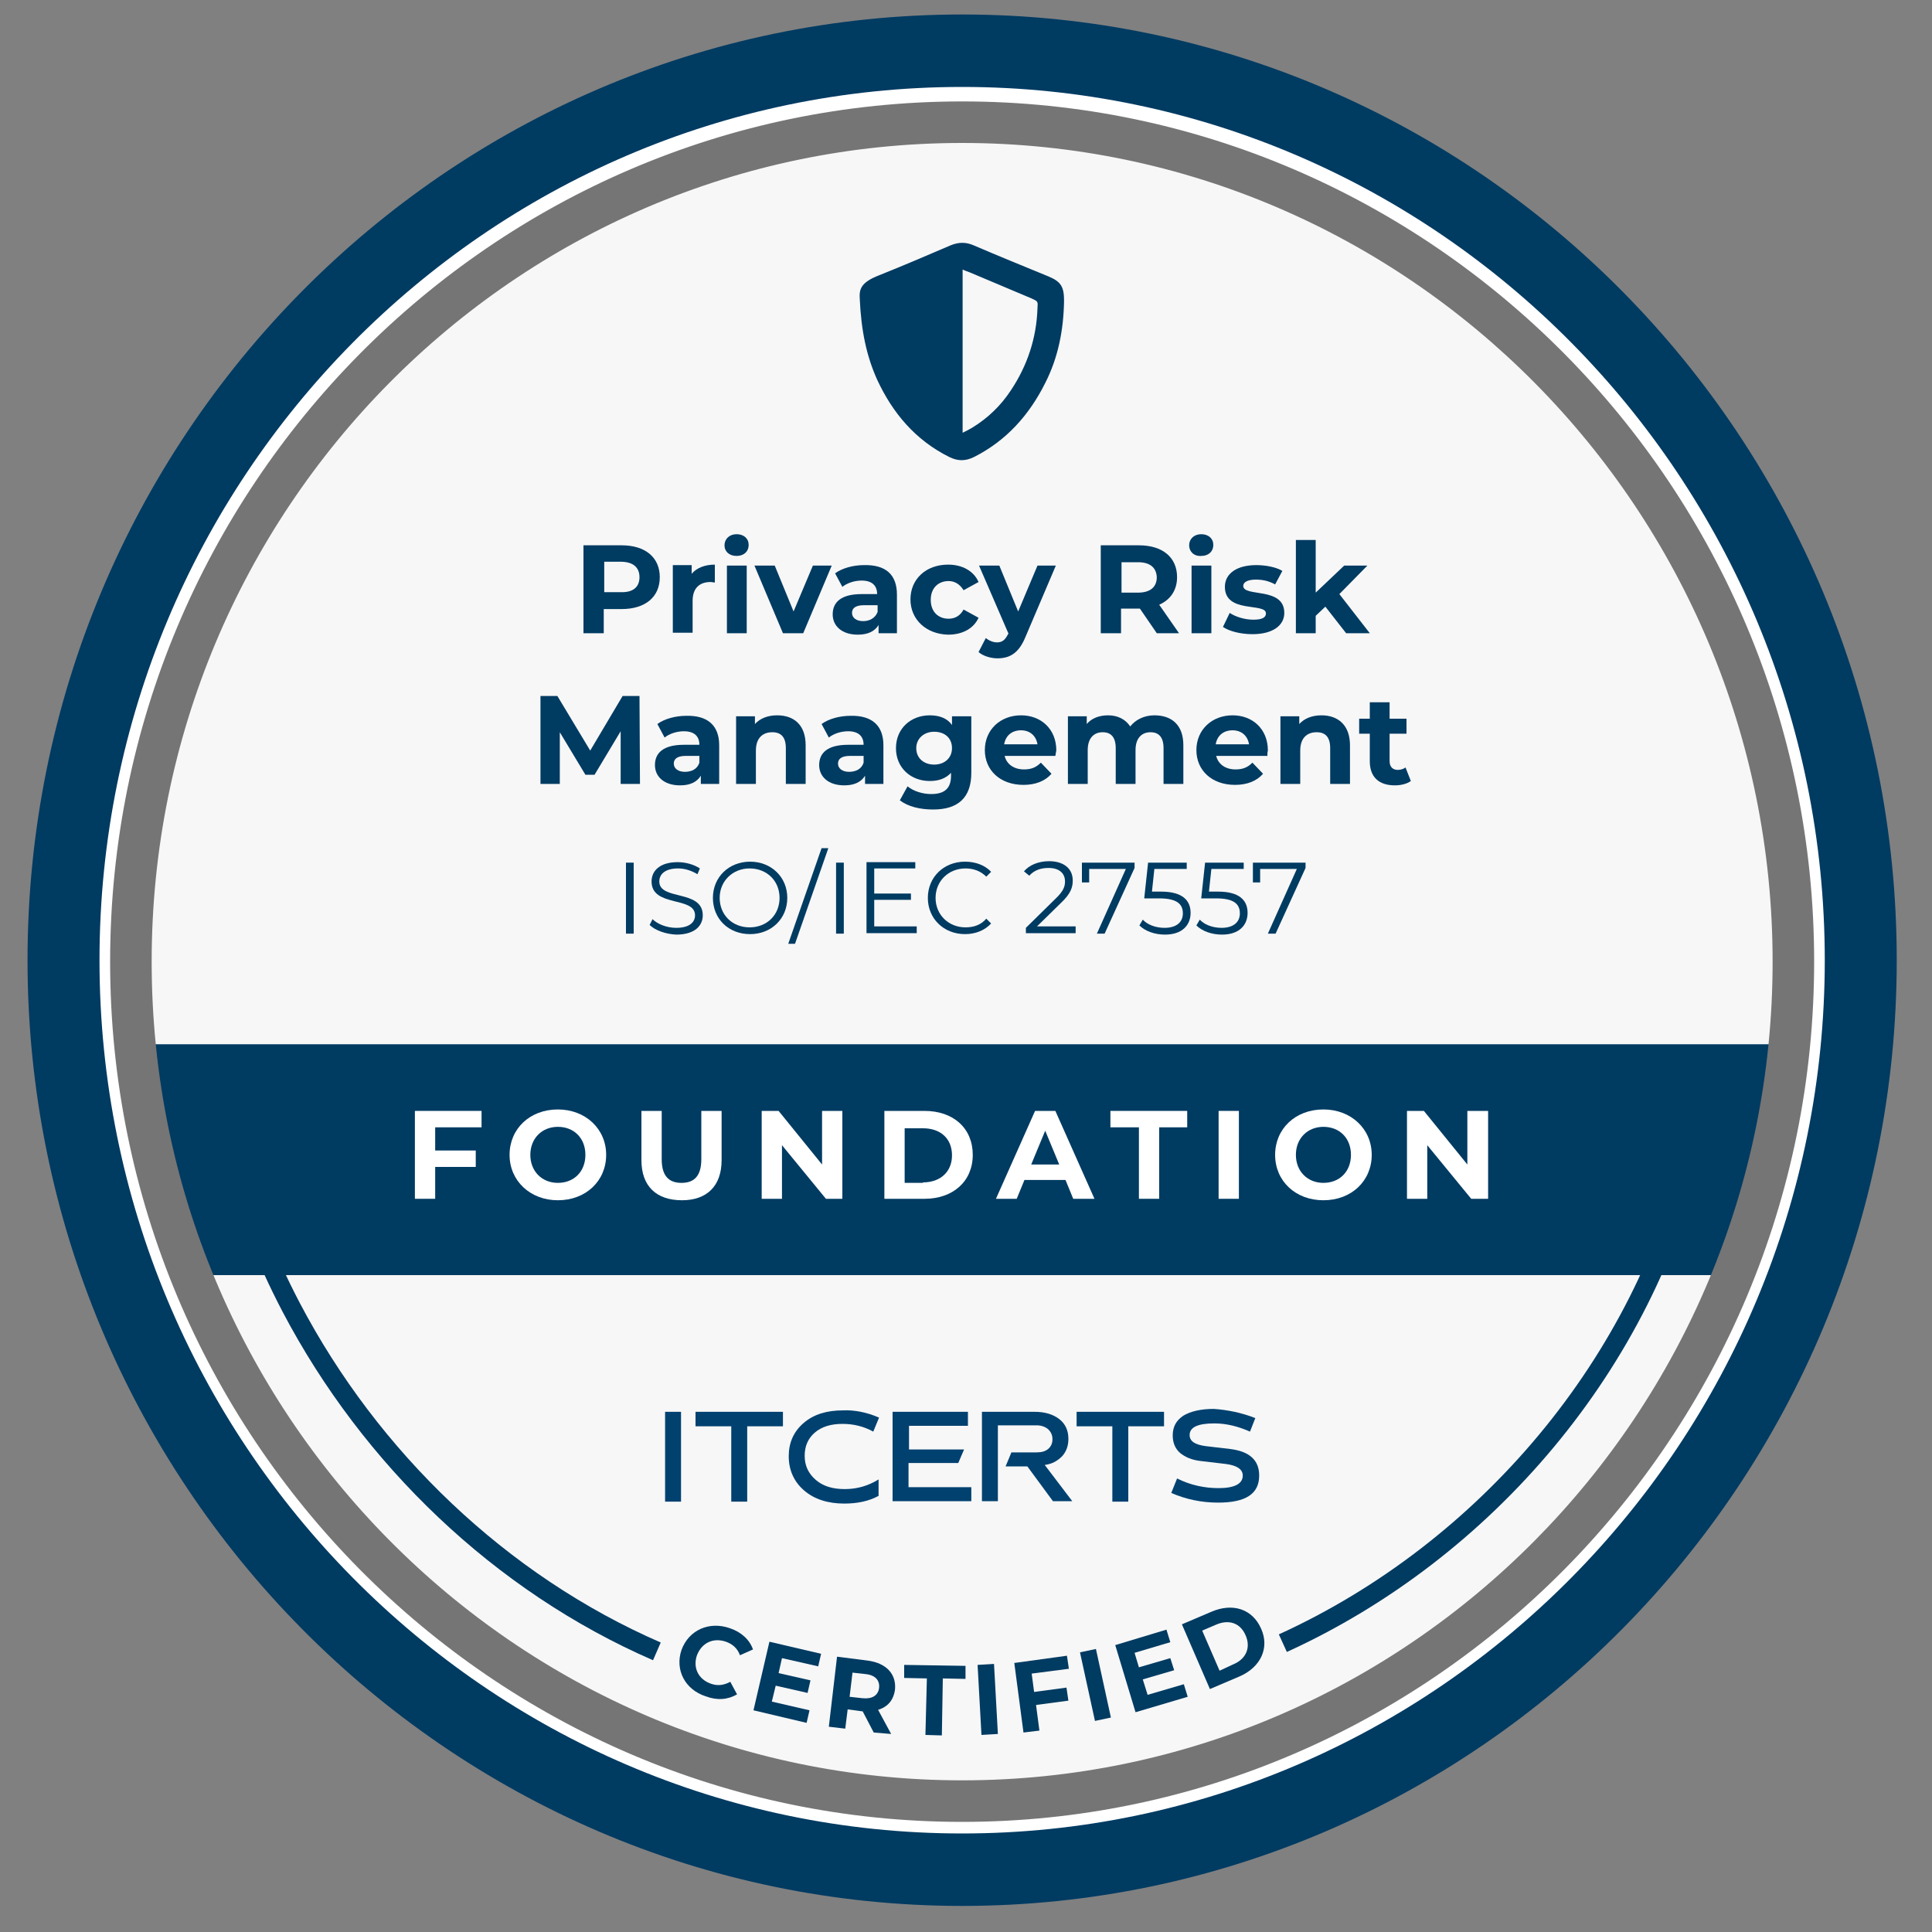 <svg xml:space="preserve" style="enable-background:new 0 0 400 400;" viewBox="0 0 400 400" y="0px" x="0px" xmlns:xlink="http://www.w3.org/1999/xlink" xmlns="http://www.w3.org/2000/svg" id="Camada_1" version="1.1">
<rect x="0" y="0" width="400" height="400" fill="#808080" stroke="none"/>
<style type="text/css">
	.st0{fill:#F7F7F7;stroke:#F7F7F7;stroke-width:0.75;stroke-miterlimit:10;}
	.st1{fill:#FFFFFF;}
	.st2{fill:#003B62;stroke:#003B62;stroke-width:6;stroke-miterlimit:10;}
	.st3{fill:#003B62;}
	.st4{fill:#757575;stroke:#757575;stroke-width:3;stroke-miterlimit:10;}
	.st5{fill:none;stroke:#003B62;stroke-width:4;stroke-miterlimit:10;}
	.st6{fill-rule:evenodd;clip-rule:evenodd;fill:#003B62;}
	.st7{fill:#014170;}
</style>
<title>Ativo 33</title>
<ellipse ry="174.4" rx="169.3" cy="198.7" cx="199.2" class="st0"></ellipse>
<g>
	<g>
		<ellipse ry="188.3" rx="186" cy="198.8" cx="199.2" class="st1"></ellipse>
	</g>
	<g>
		<path d="M199.2,391.6c-105,0-190.5-86.5-190.5-192.8C8.7,92.5,94.1,6,199.2,6s190.5,86.5,190.5,192.8
			C389.7,305.1,304.2,391.6,199.2,391.6z M199.2,15C99,15,17.6,97.5,17.6,198.8c0,101.4,81.5,183.8,181.6,183.8
			s181.6-82.5,181.6-183.8C380.8,97.5,299.3,15,199.2,15z" class="st2"></path>
	</g>
</g>
<ellipse ry="174.4" rx="169.3" cy="202.3" cx="199.2" class="st0"></ellipse>
<g>
	<g>
		<g>
			<g>
				<g>
					<path d="M362.6,258.6c1.3-1.8,2.4-3.8,3.3-5.9c-0.8-2.8-0.3-6.4,1.7-8.2c-3.2-2.9-2.7-10.8,1.7-12
						c0.2-2.1,0.4-4.2,0.6-6.3c-0.1-2-0.1-3.9-0.3-5.8c-0.1-1.8,0.2-3.2,0.9-4.2H27.9c0,3.3,0.1,6.6,0.1,9.8
						c0.9,2.7,1.3,5.8,1.3,8.8c1.4,0.5,2.7,1.9,3,4.5c1.1,7.9,3.7,15,6.8,21.9c0.4,1,0.7,1.9,0.7,2.8h321.5
						C361.1,262.3,361.4,260.4,362.6,258.6z" class="st3"></path>
				</g>
			</g>
		</g>
	</g>
</g>
<g id="ESSE_95_">
	<g>
		<path d="M199.2,375.7c-96.4,0-174.9-79.2-174.9-176.6c0-97.4,78.5-176.6,174.9-176.6c96.4,0,174.9,79.2,174.9,176.6
			C374.1,296.4,295.6,375.7,199.2,375.7z M199.2,28.1c-93.4,0-169.3,76.7-169.3,171c0,94.3,76,171,169.3,171
			c93.4,0,169.3-76.7,169.3-171C368.5,104.8,292.5,28.1,199.2,28.1z" class="st4"></path>
	</g>
</g>
<g>
	<g>
		<path d="M136.6,119.5c0,4.1-3,6.6-7.9,6.6h-3.7v5h-4.2v-18.2h7.9C133.6,112.9,136.6,115.4,136.6,119.5z M132.4,119.5
			c0-2-1.3-3.2-3.9-3.2h-3.4v6.3h3.4C131.1,122.7,132.4,121.5,132.4,119.5z" class="st3"></path>
		<path d="M148,116.9v3.7c-0.3,0-0.6-0.1-0.9-0.1c-2.2,0-3.7,1.2-3.7,3.9v6.6h-4.1v-14h3.9v1.8
			C144.2,117.6,145.9,116.9,148,116.9z" class="st3"></path>
		<path d="M150,112.9c0-1.3,1-2.3,2.5-2.3s2.5,0.9,2.5,2.2c0,1.4-1,2.3-2.5,2.3S150,114.2,150,112.9z M150.5,117.1h4.1
			v14h-4.1V117.1z" class="st3"></path>
		<path d="M172.2,117.1l-5.9,14h-4.2l-5.9-14h4.2l3.9,9.5l4-9.5H172.2z" class="st3"></path>
		<path d="M185.7,123.1v8h-3.8v-1.7c-0.8,1.3-2.2,2-4.3,2c-3.3,0-5.2-1.8-5.2-4.2c0-2.5,1.7-4.2,6-4.2h3.2
			c0-1.7-1-2.8-3.2-2.8c-1.5,0-3,0.5-4,1.3l-1.5-2.8c1.5-1.1,3.8-1.7,6-1.7C183.3,116.9,185.7,118.9,185.7,123.1z M181.7,126.7v-1.4
			h-2.8c-1.9,0-2.5,0.7-2.5,1.6c0,1,0.9,1.7,2.3,1.7C180,128.6,181.2,128,181.7,126.7z" class="st3"></path>
		<path d="M188.5,124.1c0-4.2,3.2-7.2,7.8-7.2c2.9,0,5.3,1.3,6.3,3.6l-3.1,1.7c-0.8-1.3-1.9-1.9-3.1-1.9
			c-2.1,0-3.7,1.4-3.7,3.9s1.6,3.9,3.7,3.9c1.3,0,2.4-0.6,3.1-1.9l3.1,1.7c-1,2.2-3.3,3.5-6.3,3.5
			C191.8,131.3,188.5,128.3,188.5,124.1z" class="st3"></path>
		<path d="M218.6,117.1l-6.3,14.8c-1.4,3.4-3.3,4.4-5.8,4.4c-1.4,0-3-0.5-3.9-1.3l1.5-2.9c0.6,0.5,1.5,0.9,2.3,0.9
			c1.1,0,1.7-0.5,2.3-1.7l0.1-0.1l-6.1-14.1h4.2l3.9,9.5l4-9.5H218.6z" class="st3"></path>
		<path d="M239.5,131.1l-3.5-5.1h-0.2h-3.7v5.1h-4.2v-18.2h7.9c4.9,0,7.9,2.5,7.9,6.6c0,2.7-1.4,4.7-3.7,5.7l4.1,5.9
			H239.5z M235.6,116.4h-3.4v6.3h3.4c2.6,0,3.9-1.2,3.9-3.2C239.4,117.5,238.1,116.4,235.6,116.4z" class="st3"></path>
		<path d="M246.2,112.9c0-1.3,1-2.3,2.5-2.3c1.5,0,2.5,0.9,2.5,2.2c0,1.4-1,2.3-2.5,2.3
			C247.2,115.2,246.2,114.2,246.2,112.9z M246.7,117.1h4.1v14h-4.1V117.1z" class="st3"></path>
		<path d="M253.2,129.8l1.4-2.9c1.2,0.8,3.1,1.4,4.9,1.4c1.9,0,2.6-0.5,2.6-1.3c0-2.3-8.5,0.1-8.5-5.5
			c0-2.7,2.4-4.5,6.5-4.5c1.9,0,4.1,0.4,5.4,1.2L264,121c-1.4-0.8-2.8-1-4-1c-1.8,0-2.6,0.6-2.6,1.3c0,2.4,8.5,0.1,8.5,5.6
			c0,2.6-2.4,4.4-6.6,4.4C256.9,131.3,254.5,130.7,253.2,129.8z" class="st3"></path>
		<path d="M274.4,125.6l-2,1.9v3.6h-4.1v-19.3h4.1v10.9l5.9-5.6h4.8l-5.8,5.9l6.3,8.1h-4.9L274.4,125.6z" class="st3"></path>
		<path d="M128.5,162.3l0-10.9l-5.4,9h-1.9l-5.3-8.8v10.7h-4v-18.2h3.5l6.8,11.3l6.7-11.3h3.5l0.1,18.2H128.5z" class="st3"></path>
		<path d="M148.9,154.3v8h-3.8v-1.7c-0.8,1.3-2.2,2-4.3,2c-3.3,0-5.2-1.8-5.2-4.2c0-2.5,1.7-4.2,6-4.2h3.2
			c0-1.7-1-2.8-3.2-2.8c-1.5,0-3,0.5-4,1.3l-1.5-2.8c1.5-1.1,3.8-1.7,6-1.7C146.4,148.1,148.9,150.1,148.9,154.3z M144.8,157.9v-1.4
			H142c-1.9,0-2.5,0.7-2.5,1.6c0,1,0.9,1.7,2.3,1.7C143.2,159.8,144.4,159.2,144.8,157.9z" class="st3"></path>
		<path d="M166.8,154.3v8h-4.1v-7.4c0-2.3-1-3.3-2.8-3.3c-2,0-3.4,1.2-3.4,3.8v6.9h-4.1v-14h3.9v1.6
			c1.1-1.2,2.7-1.8,4.6-1.8C164.4,148.1,166.8,150.1,166.8,154.3z" class="st3"></path>
		<path d="M182.9,154.3v8h-3.8v-1.7c-0.8,1.3-2.2,2-4.3,2c-3.3,0-5.2-1.8-5.2-4.2c0-2.5,1.7-4.2,6-4.2h3.2
			c0-1.7-1-2.8-3.2-2.8c-1.5,0-3,0.5-4,1.3l-1.5-2.8c1.5-1.1,3.8-1.7,6-1.7C180.4,148.1,182.9,150.1,182.9,154.3z M178.8,157.9v-1.4
			h-2.8c-1.9,0-2.5,0.7-2.5,1.6c0,1,0.9,1.7,2.3,1.7C177.2,159.8,178.4,159.2,178.8,157.9z" class="st3"></path>
		<path d="M201.1,148.3V160c0,5.2-2.8,7.6-7.9,7.6c-2.7,0-5.2-0.6-6.9-1.9l1.6-2.9c1.2,1,3.1,1.6,4.9,1.6
			c2.9,0,4.1-1.3,4.1-3.8v-0.6c-1.1,1.2-2.6,1.7-4.4,1.7c-3.9,0-7-2.7-7-6.8s3.1-6.8,7-6.8c2,0,3.6,0.6,4.6,2v-1.8H201.1z
			 M197.1,154.9c0-2.1-1.5-3.4-3.7-3.4c-2.1,0-3.7,1.4-3.7,3.4c0,2.1,1.6,3.4,3.7,3.4C195.6,158.3,197.1,156.9,197.1,154.9z" class="st3"></path>
		<path d="M218.5,156.5H208c0.4,1.7,1.9,2.8,4,2.8c1.5,0,2.5-0.4,3.5-1.4l2.2,2.3c-1.3,1.5-3.3,2.3-5.8,2.3
			c-4.8,0-8-3-8-7.2c0-4.2,3.2-7.2,7.5-7.2c4.1,0,7.3,2.8,7.3,7.3C218.6,155.7,218.6,156.1,218.5,156.5z M207.9,154.1h6.9
			c-0.3-1.8-1.6-2.9-3.4-2.9C209.5,151.2,208.2,152.3,207.9,154.1z" class="st3"></path>
		<path d="M245,154.3v8h-4.1v-7.4c0-2.3-1-3.3-2.7-3.3c-1.8,0-3.1,1.2-3.1,3.7v7h-4.1v-7.4c0-2.3-1-3.3-2.7-3.3
			c-1.8,0-3.1,1.2-3.1,3.7v7h-4.1v-14h3.9v1.6c1-1.2,2.6-1.8,4.4-1.8c2,0,3.6,0.8,4.6,2.3c1.1-1.4,2.9-2.3,5-2.3
			C242.6,148.1,245,150.1,245,154.3z" class="st3"></path>
		<path d="M262.4,156.5h-10.6c0.4,1.7,1.9,2.8,4,2.8c1.5,0,2.5-0.4,3.5-1.4l2.2,2.3c-1.3,1.5-3.3,2.3-5.8,2.3
			c-4.8,0-8-3-8-7.2c0-4.2,3.2-7.2,7.5-7.2c4.1,0,7.3,2.8,7.3,7.3C262.4,155.7,262.4,156.1,262.4,156.5z M251.7,154.1h6.9
			c-0.3-1.8-1.6-2.9-3.4-2.9C253.3,151.2,252,152.3,251.7,154.1z" class="st3"></path>
		<path d="M279.5,154.3v8h-4.1v-7.4c0-2.3-1-3.3-2.8-3.3c-2,0-3.4,1.2-3.4,3.8v6.9h-4.1v-14h3.9v1.6
			c1.1-1.2,2.7-1.8,4.6-1.8C277,148.1,279.5,150.1,279.5,154.3z" class="st3"></path>
		<path d="M292.1,161.7c-0.8,0.6-2.1,0.9-3.3,0.9c-3.3,0-5.2-1.7-5.2-5v-5.7h-2.2v-3.1h2.2v-3.4h4.1v3.4h3.5v3.1h-3.5
			v5.7c0,1.2,0.7,1.8,1.7,1.8c0.6,0,1.2-0.2,1.6-0.5L292.1,161.7z" class="st3"></path>
	</g>
</g>
<g>
	<path d="M90.1,233.4v4.8h8.4v3.4h-8.4v6.6h-4.2V230h13.8v3.4H90.1z" class="st1"></path>
	<path d="M105.5,239.1c0-5.4,4.2-9.4,10-9.4c5.7,0,10,4,10,9.4c0,5.4-4.2,9.4-10,9.4
		C109.8,248.5,105.5,244.5,105.5,239.1z M121.2,239.1c0-3.5-2.4-5.8-5.7-5.8s-5.7,2.4-5.7,5.8s2.4,5.8,5.7,5.8
		S121.2,242.6,121.2,239.1z" class="st1"></path>
	<path d="M132.8,240.2V230h4.2v10c0,3.5,1.5,4.9,4.1,4.9c2.6,0,4.1-1.4,4.1-4.9v-10h4.2v10.2c0,5.4-3.1,8.3-8.2,8.3
		C135.9,248.5,132.8,245.6,132.8,240.2z" class="st1"></path>
	<path d="M174.4,230v18.2H171l-9.1-11.1v11.1h-4.2V230h3.5l9,11.1V230H174.4z" class="st1"></path>
	<path d="M183.1,230h8.3c6,0,10,3.6,10,9.1c0,5.5-4.1,9.1-10,9.1h-8.3V230z M191.1,244.8c3.6,0,6-2.2,6-5.6
		c0-3.5-2.4-5.6-6-5.6h-3.8v11.3H191.1z" class="st1"></path>
	<path d="M220.6,244.3h-8.5l-1.6,3.9h-4.3l8.1-18.2h4.2l8.1,18.2h-4.4L220.6,244.3z M219.3,241.1l-2.9-7l-2.9,7H219.3z" class="st1"></path>
	<path d="M235.7,233.4h-5.8V230h15.9v3.4h-5.8v14.8h-4.2V233.4z" class="st1"></path>
	<path d="M252.3,230h4.2v18.2h-4.2V230z" class="st1"></path>
	<path d="M264,239.1c0-5.4,4.2-9.4,10-9.4c5.7,0,10,4,10,9.4c0,5.4-4.2,9.4-10,9.4C268.2,248.5,264,244.5,264,239.1z
		 M279.7,239.1c0-3.5-2.4-5.8-5.7-5.8s-5.7,2.4-5.7,5.8s2.4,5.8,5.7,5.8S279.7,242.6,279.7,239.1z" class="st1"></path>
	<path d="M308.1,230v18.2h-3.5l-9.1-11.1v11.1h-4.2V230h3.5l9,11.1V230H308.1z" class="st1"></path>
</g>
<g>
	<path d="M136,341.9c-32.4-14.1-59.3-40-75.7-71.2c-5.5-10.5-9.9-21.7-12.8-33.3" class="st5"></path>
	<path d="M350.9,237c-10.2,45-43.2,84-85.3,103.2" class="st5"></path>
</g>
<path d="M178,61.8c-0.1-1.8,0.1-3.3,4-4.8c5-2,9.9-4.1,14.8-6.2c1.7-0.7,3.2-0.7,4.8,0c5.1,2.2,10.3,4.3,15.4,6.4
	c2.7,1.1,3.3,2.2,3.3,5.1c-0.1,6-1.2,11.7-3.9,17c-3.3,6.6-8,11.9-14.7,15.3c-1.8,0.9-3.4,0.9-5.2,0c-7-3.5-11.7-9.1-14.9-16
	C179.4,73.7,178.3,68.5,178,61.8z M199.3,89.6c0.8-0.4,1.4-0.7,1.9-1c3.3-2,6-4.6,8.1-7.8c3.4-5.1,5.3-10.8,5.5-17
	c0.1-1.4,0.1-1.4-1.2-2c-4.3-1.8-8.5-3.6-12.8-5.4c-0.5-0.2-0.9-0.3-1.5-0.6C199.3,67.2,199.3,78.3,199.3,89.6z" class="st6"></path>
<g>
	<g>
		<g>
			<path d="M137.7,292.3h3.3v18.6h-3.3V292.3z" class="st7"></path>
			<path d="M144,292.3h18.1v3h-7.4v15.6h-3.3v-15.6H144V292.3z" class="st7"></path>
			<path d="M182,293.5l-1.2,2.9c-2-1.1-4.1-1.6-6.4-1.6c-2.4,0-4.3,0.6-5.7,1.8c-1.4,1.2-2.1,2.8-2.1,4.8
				c0,2.1,0.8,3.7,2.3,5c1.5,1.3,3.5,1.9,6,1.9c2.6,0,4.9-0.7,7-2v3.4c-2,1.1-4.4,1.6-7.1,1.6c-3.4,0-6.2-0.9-8.3-2.7
				c-2.1-1.8-3.2-4.2-3.2-7.1c0-2.8,1-5.1,3.1-6.9c2.1-1.8,4.8-2.6,8.2-2.6C176.9,291.9,179.5,292.4,182,293.5z" class="st7"></path>
			<path d="M184.9,292.3h15.5v2.9h-12.2v4.9h11.4l-1.2,2.8h-10.3v5h13v2.9h-16.3V292.3z" class="st7"></path>
			<path d="M203.3,292.3h10.9c2.1,0,3.8,0.5,5.1,1.5c1.3,1,1.9,2.4,1.9,4.1c0,1.4-0.4,2.6-1.3,3.6
				c-0.9,0.9-2,1.6-3.6,1.8l5.7,7.5H218l-5.3-7.2h-4.5l1.2-2.9h5.2c1,0,1.8-0.2,2.4-0.7c0.6-0.5,0.9-1.2,0.9-2
				c0-0.9-0.3-1.5-0.9-2.1c-0.6-0.5-1.4-0.8-2.4-0.8h-8v15.7h-3.3V292.3z" class="st7"></path>
			<path d="M222.8,292.3H241v3h-7.4v15.6h-3.3v-15.6h-7.4V292.3z" class="st7"></path>
			<path d="M259.9,293.6l-1.1,2.8c-2.5-1.1-4.9-1.7-7.4-1.7c-3.4,0-5.1,0.8-5.1,2.4c0,1.3,1.1,2,3.3,2.3l5.1,0.6
				c4,0.5,6,2.3,6,5.5c0,3.8-2.8,5.6-8.5,5.6c-3.5,0-6.7-0.7-9.7-2l1.2-3c2.8,1.4,5.7,2,8.6,2c3.3,0,5-0.9,5-2.6
				c0-1.3-1.2-2.1-3.5-2.4l-5.1-0.6c-1.9-0.2-3.3-0.8-4.4-1.7c-1-0.9-1.5-2.1-1.5-3.6c0-1.8,0.7-3.1,2.2-4.1
				c1.5-0.9,3.6-1.4,6.3-1.4C254.2,291.9,257.1,292.5,259.9,293.6z" class="st7"></path>
		</g>
	</g>
</g>
<g>
	<path d="M141.1,341.6c1.5-4.1,5.7-6,10-4.5c2.4,0.8,4.1,2.4,4.8,4.4l-2.7,1.2c-0.5-1.4-1.5-2.3-2.9-2.8
		c-2.6-0.9-5,0.2-6,2.8c-0.9,2.6,0.3,5,2.9,5.9c1.4,0.5,2.7,0.3,4-0.4l1.4,2.6c-1.9,1.1-4.1,1.3-6.5,0.4
		C141.8,349.8,139.7,345.7,141.1,341.6z" class="st3"></path>
	<path d="M167.6,354.1l-0.6,2.6l-11-2.6l3.3-14.2l10.7,2.5l-0.6,2.6l-7.5-1.7l-0.7,3.1l6.6,1.5l-0.6,2.6l-6.6-1.5
		l-0.8,3.3L167.6,354.1z" class="st3"></path>
	<path d="M180.9,358.7l-2.3-4.4l-0.2,0l-2.9-0.4l-0.5,4l-3.4-0.4l1.7-14.5l6.3,0.8c3.9,0.5,6,2.8,5.7,6
		c-0.3,2.2-1.5,3.6-3.5,4.2l2.7,5L180.9,358.7z M179.2,346.6l-2.7-0.3l-0.6,5l2.7,0.3c2,0.2,3.2-0.6,3.4-2.1
		C182.2,347.9,181.2,346.8,179.2,346.6z" class="st3"></path>
	<path d="M191.9,347.5l-4.7-0.1l0-2.7l12.7,0.2l0,2.7l-4.7-0.1l-0.2,11.8l-3.4-0.1L191.9,347.5z" class="st3"></path>
	<path d="M202.4,344.7l3.4-0.2l0.8,14.5l-3.4,0.2L202.4,344.7z" class="st3"></path>
	<path d="M213.6,346.5l0.5,3.8l6.7-0.9l0.4,2.7l-6.7,0.9l0.7,5.3l-3.3,0.4l-1.9-14.4l10.9-1.5l0.4,2.7L213.6,346.5z" class="st3"></path>
	<path d="M223.6,342.1l3.3-0.7l3.1,14.2l-3.3,0.7L223.6,342.1z" class="st3"></path>
	<path d="M245.1,348.7l0.8,2.6l-10.8,3.2l-4.2-13.9l10.6-3.2l0.8,2.6l-7.4,2.2l0.9,3l6.5-1.9l0.8,2.5l-6.5,1.9l1,3.2
		L245.1,348.7z" class="st3"></path>
	<path d="M244.7,336.3l6.1-2.6c4.4-1.9,8.5-0.6,10.3,3.5c1.8,4-0.1,8-4.5,9.9l-6.1,2.6L244.7,336.3z M255.3,344.6
		c2.7-1.1,3.7-3.5,2.6-6c-1.1-2.6-3.5-3.4-6.2-2.2l-2.8,1.2l3.6,8.3L255.3,344.6z" class="st3"></path>
</g>
<g>
	<g>
		<path d="M129.6,178.6h1.6v14.7h-1.6V178.6z" class="st3"></path>
		<path d="M134.5,191.5l0.6-1.2c1,1,2.9,1.8,4.9,1.8c2.8,0,3.9-1.2,3.9-2.6c0-4-9-1.6-9-7c0-2.2,1.7-4,5.4-4
			c1.7,0,3.4,0.5,4.6,1.3l-0.5,1.2c-1.3-0.8-2.7-1.2-4-1.2c-2.7,0-3.9,1.2-3.9,2.7c0,4,9,1.6,9,7c0,2.2-1.7,4-5.5,4
			C137.8,193.4,135.6,192.6,134.5,191.5z" class="st3"></path>
		<path d="M147.6,185.9c0-4.3,3.3-7.5,7.7-7.5c4.4,0,7.7,3.2,7.7,7.5c0,4.3-3.3,7.5-7.7,7.5
			C150.8,193.4,147.6,190.2,147.6,185.9z M161.4,185.9c0-3.5-2.6-6.1-6.2-6.1c-3.5,0-6.2,2.6-6.2,6.1c0,3.5,2.6,6.1,6.2,6.1
			C158.8,192,161.4,189.4,161.4,185.9z" class="st3"></path>
		<path d="M170.1,175.6h1.4l-6.9,19.8h-1.4L170.1,175.6z" class="st3"></path>
		<path d="M173.1,178.6h1.6v14.7h-1.6V178.6z" class="st3"></path>
		<path d="M189.8,191.9v1.3h-10.4v-14.7h10.1v1.3H181v5.2h7.6v1.3H181v5.5H189.8z" class="st3"></path>
		<path d="M192.1,185.9c0-4.3,3.3-7.5,7.7-7.5c2.1,0,4.1,0.7,5.4,2.1l-1,1c-1.2-1.2-2.7-1.7-4.3-1.7
			c-3.5,0-6.2,2.6-6.2,6.1s2.7,6.1,6.2,6.1c1.7,0,3.2-0.5,4.3-1.8l1,1c-1.3,1.4-3.2,2.2-5.4,2.2
			C195.4,193.4,192.1,190.2,192.1,185.9z" class="st3"></path>
		<path d="M222.7,191.9v1.3h-10.3v-1.1l6.1-6c1.7-1.6,2-2.6,2-3.6c0-1.7-1.2-2.8-3.4-2.8c-1.7,0-3,0.5-4,1.6l-1.1-0.9
			c1.1-1.3,3-2.1,5.2-2.1c3,0,4.9,1.5,4.9,4c0,1.4-0.4,2.7-2.4,4.6l-5,4.9H222.7z" class="st3"></path>
		<path d="M234.9,178.6v1.1l-6.2,13.6h-1.6l6-13.4h-7.6v2.8h-1.5v-4.1H234.9z" class="st3"></path>
		<path d="M246.5,189c0,2.5-1.7,4.5-5.3,4.5c-2.1,0-4.1-0.7-5.3-1.9l0.7-1.2c0.9,1,2.6,1.7,4.5,1.7c2.5,0,3.8-1.2,3.8-3
			c0-1.9-1.2-3.1-4.9-3.1h-3.1l0.8-7.4h8v1.3H239l-0.5,4.7h1.9C244.8,184.6,246.5,186.4,246.5,189z" class="st3"></path>
		<path d="M258.3,189c0,2.5-1.7,4.5-5.3,4.5c-2.1,0-4.1-0.7-5.3-1.9l0.7-1.2c0.9,1,2.6,1.7,4.5,1.7c2.5,0,3.8-1.2,3.8-3
			c0-1.9-1.2-3.1-4.9-3.1h-3.1l0.8-7.4h8v1.3h-6.7l-0.5,4.7h1.9C256.6,184.6,258.3,186.4,258.3,189z" class="st3"></path>
		<path d="M270.3,178.6v1.1l-6.2,13.6h-1.6l6-13.4h-7.6v2.8h-1.5v-4.1H270.3z" class="st3"></path>
	</g>
</g>
</svg>
